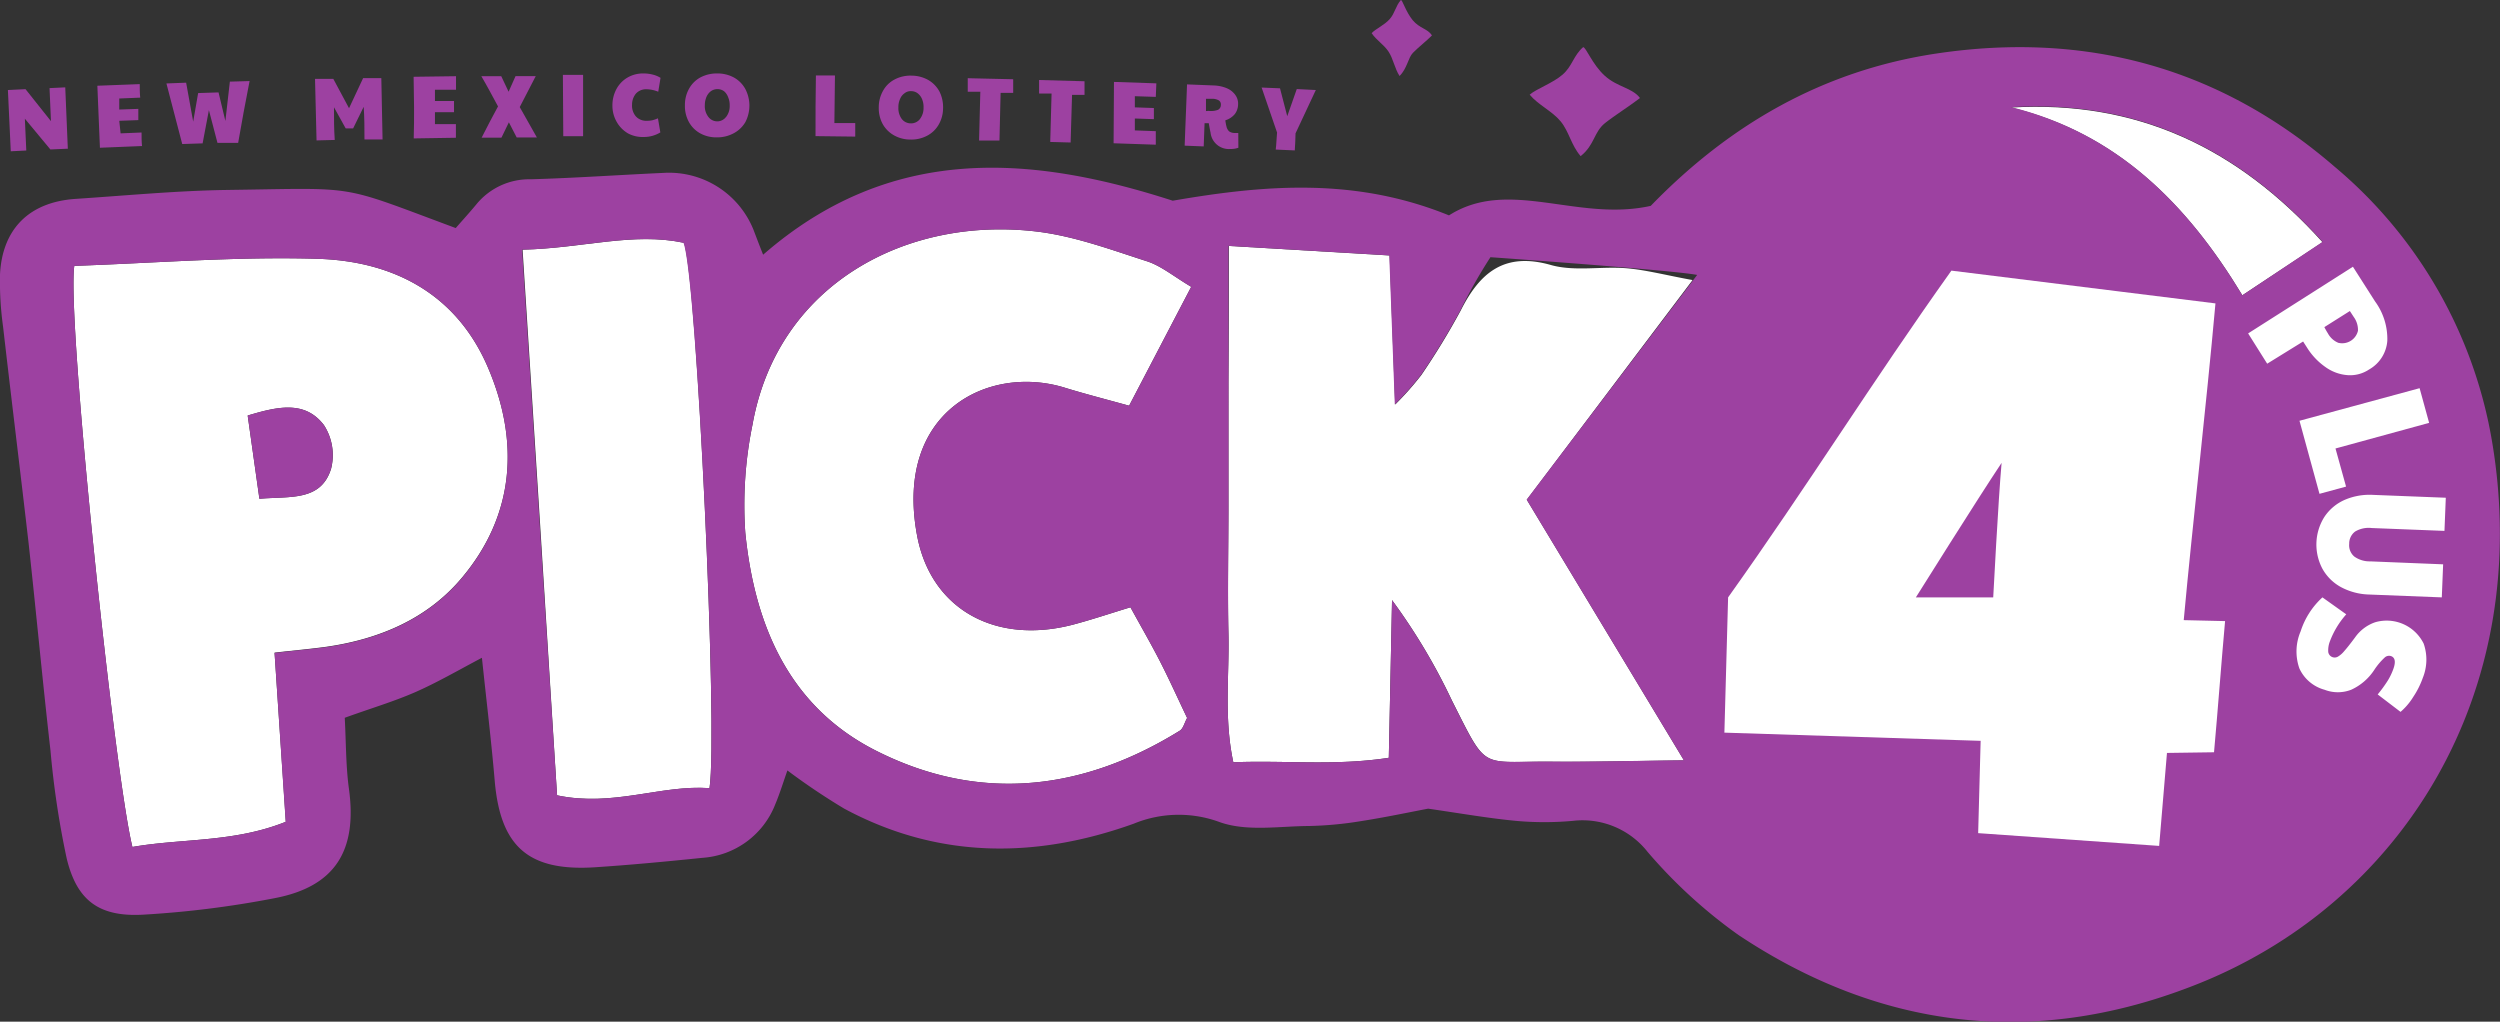 <svg xmlns="http://www.w3.org/2000/svg" viewBox="0 0 262.44 107.25"><rect x="0" y="0" width="262.44" height="107.25" fill="#333333" stroke="none"/><defs><style>.cls-1{fill:#9d41a1;}.cls-2{fill:#fff;}</style></defs><g id="Layer_2" data-name="Layer 2"><g id="Layer_1-2" data-name="Layer 1"><path class="cls-1" d="M150.32,3.72c-.47.49-1.49,1.3-2,1.83s-.58,1.6-1.4,2.43c-.52-.81-.66-1.8-1.15-2.55s-1.28-1.2-1.78-1.95c.37-.42,1.35-.85,1.9-1.48s.61-1.36,1.17-2c.17,0,.52,1.25,1.24,2.12S149.87,3,150.32,3.72Z"/><path class="cls-2" d="M129,25.82l16.88,1c.19,5.19.37,9.9.58,15.65a31.51,31.51,0,0,0,2.75-3.1,76.36,76.36,0,0,0,4.15-6.81c2-3.95,4.57-6.13,9.45-4.74,2.47.7,5.3.12,7.94.34,2.06.18,4.08.72,6.93,1.24l-17.4,23.06,16.5,27.36c-5.33.06-9.57.17-13.81.14-7.7-.07-6.74,1.11-10.54-6.4A63.3,63.3,0,0,0,146.13,63c-.11,5.4-.22,10.81-.34,16.55-5.68.87-10.78.25-16.32.47-1-4.66-.41-9.12-.51-13.52s0-9,0-13.48V40C129,35.57,129,31.13,129,25.82Z"/><path class="cls-2" d="M7.8,27.91c8.66-.3,17.11-1,25.54-.74,7.94.24,14.57,3.67,17.88,11.4s2.83,15.4-2.67,22c-3.62,4.37-8.72,6.53-14.33,7.33-1.6.22-3.22.36-5.4.61L30,86.27C24.53,88.46,19.09,88,13.9,88.91,12,81.19,7,33.52,7.8,27.91ZM27.23,52.36c3.2-.28,6.46.29,7.53-3.16A5.79,5.79,0,0,0,34,44.62c-2-2.61-4.87-1.94-8-1Z"/><path class="cls-2" d="M125.05,30.11c-2.43,4.64-4.48,8.58-6.52,12.48-2.64-.73-4.71-1.26-6.75-1.89-8-2.47-17.91,2.48-15.52,15.46,1.42,7.77,8.2,11.54,16.35,9.42,1.9-.5,3.77-1.13,6.06-1.83,1.13,2.06,2.19,3.89,3.15,5.77s1.87,3.9,2.8,5.85c-.29.52-.41,1.12-.78,1.34-10.21,6.32-21,7.56-31.79,2.14-9.21-4.61-12.83-13.21-13.81-22.92A42,42,0,0,1,79,44.55C81.65,29.8,95.2,22.67,108.85,24.31c3.91.47,7.74,1.89,11.53,3.11C121.88,27.9,123.19,29,125.05,30.11Z"/><path class="cls-2" d="M54.86,26.21c6.3-.14,11.61-1.86,16.94-.72,1.34,3.6,3.59,51.29,2.68,57.25-5.09-.38-10.11,2-16,.75C57.31,64.5,56.11,45.7,54.86,26.21Z"/><path class="cls-2" d="M211.14,11.29c13.13-.77,23.71,4.19,32.67,14.14L235.39,31C229.57,21.38,222.2,14,211.14,11.29Z"/><path class="cls-1" d="M27.23,52.36,26,43.62c3.13-.94,6-1.61,8,1a5.79,5.79,0,0,1,.75,4.58C33.69,52.65,30.43,52.08,27.23,52.36Z"/><path class="cls-1" d="M261.62,46.43a48,48,0,0,0-16.53-28.92c-12-10.37-26-14.24-41.75-11.9-12.05,1.79-21.86,7.55-30.05,16-7.68,1.72-14.91-3-21.18,1-9.84-4-19.28-3.22-29-1.54-14.9-4.81-29.6-6-43,5.67-.44-1.11-.72-1.86-1-2.59a9.56,9.56,0,0,0-9.46-6c-4.65.21-9.29.54-13.93.67A7.17,7.17,0,0,0,50,21.46c-.72.87-1.48,1.7-2.16,2.48-12.51-4.64-9.93-4.19-24-4-5.31.08-10.61.59-15.92.94C3.09,21.21.25,24,0,28.8a34.55,34.55,0,0,0,.32,5.47C1.19,41.86,2.13,49.44,3,57c.8,7.26,1.47,14.54,2.3,21.79A92.73,92.73,0,0,0,7,90.11c1.06,4.41,3.38,6.16,8,5.91a103.61,103.61,0,0,0,13.81-1.73c6.38-1.21,8.71-5,7.82-11.48-.33-2.42-.3-4.9-.44-7.46,2.76-1,5.14-1.7,7.4-2.69s4.54-2.31,7-3.61c.5,4.75,1,8.86,1.35,13,.61,6.81,3.52,9.41,10.41,9,3.81-.25,7.62-.61,11.41-1a8.85,8.85,0,0,0,7.63-5.63c.48-1.14.84-2.34,1.27-3.54a69.89,69.89,0,0,0,5.95,4c9.86,5.31,20.11,5.28,30.4,1.59a12.4,12.4,0,0,1,9.05-.16c2.83,1,6.22.42,9.36.4a38.22,38.22,0,0,0,5.44-.51c2.57-.4,5.11-.94,7.06-1.31,3.38.49,6.28,1,9.2,1.28a33.29,33.29,0,0,0,6,0,8.69,8.69,0,0,1,7.84,3.26,52.65,52.65,0,0,0,9.55,8.73C197.3,108,213.31,110,230,103.57,252.16,95.09,266,72.67,261.62,46.43ZM48.55,60.6c-3.62,4.37-8.72,6.53-14.33,7.33-1.6.22-3.22.36-5.4.61.41,6.15.78,11.86,1.17,17.73C24.53,88.46,19.09,88,13.9,88.91,12,81.19,7,33.52,7.8,27.91c8.66-.3,17.11-1,25.54-.74,7.94.24,14.57,3.67,17.88,11.4S54.05,54,48.55,60.6ZM74.48,82.74c-5.09-.38-10.11,2-16,.75-1.22-19-2.42-37.79-3.67-57.28,6.3-.14,11.61-1.86,16.94-.72C73.14,29.09,75.39,76.78,74.48,82.74ZM96.26,56.16c1.42,7.77,8.2,11.54,16.35,9.42,1.9-.5,3.77-1.13,6.06-1.83,1.13,2.06,2.19,3.89,3.15,5.77s1.87,3.9,2.8,5.85c-.29.52-.41,1.12-.78,1.34-10.21,6.32-21,7.56-31.79,2.14-9.21-4.61-12.83-13.21-13.81-22.92A42,42,0,0,1,79,44.55C81.65,29.8,95.2,22.67,108.85,24.31c3.91.47,7.74,1.89,11.53,3.11,1.5.48,2.81,1.59,4.67,2.69-2.43,4.64-4.48,8.58-6.52,12.48-2.64-.73-4.71-1.26-6.75-1.89C103.79,38.23,93.87,43.18,96.26,56.16Zm80.5,23.65c-5.33.06-9.57.17-13.81.14-7.7-.07-6.74,1.11-10.54-6.4A63.3,63.3,0,0,0,146.13,63c-.11,5.4-.22,10.81-.34,16.55-5.68.87-10.78.25-16.32.47-1-4.66-.41-9.12-.51-13.52s0-9,0-13.48V40c0-4.44,0-8.88,0-14.19l16.88,1c.19,5.19.37,9.9.58,15.65a31.51,31.51,0,0,0,2.75-3.1,76.36,76.36,0,0,0,4.15-6.81A53.76,53.76,0,0,1,156.46,27s18.86,1.33,21.7,1.86C172,37,166,44.89,160.26,52.45ZM235.39,31c-5.82-9.66-13.19-17-24.25-19.75,13.13-.77,23.71,4.19,32.67,14.14Z"/><path class="cls-1" d="M172.16,10.29c-.87.69-2.72,1.87-3.67,2.63-1.19.95-1.07,2.28-2.56,3.47-1-1.15-1.21-2.57-2.1-3.65s-2.35-1.72-3.25-2.8c.67-.6,2.45-1.22,3.47-2.12s1.1-1.95,2.14-2.87c.31,0,.94,1.79,2.27,3S171.34,9.2,172.16,10.29Z"/><path class="cls-2" d="M247,28l2.33,3.65a6.66,6.66,0,0,1,1.28,4.13,3.77,3.77,0,0,1-1.9,3,3.6,3.6,0,0,1-2.29.6,4.56,4.56,0,0,1-2.32-.86,7,7,0,0,1-1.93-2.05l-.4-.62L238,38.18,236,35Zm-1.47,8a1.7,1.7,0,0,0,2-1.28,2.3,2.3,0,0,0-.44-1.44l-.41-.63L244,34.34c.11.21.23.43.37.65A2.19,2.19,0,0,0,245.5,36Z"/><path class="cls-2" d="M254,40.75l1,3.64-9.83,2.69,1.11,4-2.79.76-2.1-7.67Z"/><path class="cls-2" d="M244,54.27a4.94,4.94,0,0,1,2.1-1.78,6.59,6.59,0,0,1,3-.54l7.65.3-.14,3.48-7.65-.3a2.77,2.77,0,0,0-1.73.37,1.57,1.57,0,0,0-.62,1.29,1.55,1.55,0,0,0,.53,1.33,2.75,2.75,0,0,0,1.68.51l7.65.31-.14,3.47-7.65-.3a6.61,6.61,0,0,1-2.94-.78,4.92,4.92,0,0,1-1.95-1.94,5.43,5.43,0,0,1,.21-5.42Z"/><path class="cls-2" d="M243.8,62.71l2.5,1.78a9,9,0,0,0-1.71,2.82,2.62,2.62,0,0,0-.18,1.13.68.68,0,0,0,1,.5,2.49,2.49,0,0,0,.67-.58q.42-.47,1.14-1.44a4.29,4.29,0,0,1,2.12-1.6,4.33,4.33,0,0,1,5.09,2.25,5.1,5.1,0,0,1-.09,3.58,9,9,0,0,1-1,2A6.75,6.75,0,0,1,252,74.73L249.6,72.9a14.08,14.08,0,0,0,1.05-1.44,6.49,6.49,0,0,0,.61-1.28c.25-.72.16-1.16-.27-1.31a.68.68,0,0,0-.67.17,6.93,6.93,0,0,0-1.07,1.27,5.72,5.72,0,0,1-2.44,2.1,3.86,3.86,0,0,1-2.78,0,4.09,4.09,0,0,1-2.65-2.24,5.37,5.37,0,0,1,.13-3.89A8.24,8.24,0,0,1,243.8,62.71Z"/><path class="cls-2" d="M232.57,31.85c-1,11.15-2.39,23-3.33,33.25l4.34.1c-.39,4.34-.77,9.47-1.16,13.77l-4.94.07-.82,9.76-19-1.34.26-9.69-26.9-.86.39-14.2c8.35-11.71,15.09-22.58,23.44-34.3ZM210.12,48.59c-2.51,3.76-9,14.12-9,14.12h8.12S209.78,52.35,210.12,48.59Z"/><path class="cls-1" d="M.83,9.45l1.85-.09,2.67,3.36L5.2,9.25l1.65-.08.27,6.44-1.83.08c-.89-1.08-1.78-2.16-2.68-3.23l.15,3.34-1.63.08Z"/><path class="cls-1" d="M10.22,9l4.45-.17c0,.47,0,1,.05,1.42l-2.2.09,0,1.16,2-.07c0,.39,0,.78,0,1.18l-2,.07L12.66,14l2.2-.09c0,.48,0,1,.05,1.42l-4.42.18Z"/><path class="cls-1" d="M17.47,8.76l2.07-.08c.25,1.37.5,2.73.74,4.09.17-1,.34-2,.52-3l2.14-.07.72,3c.15-1.38.31-2.75.47-4.13l2.07-.06Q25.57,11.71,25,15L22.83,15l-.9-3.44-.66,3.49-2.14.07Q18.31,11.95,17.47,8.76Z"/><path class="cls-1" d="M33.07,8.28l1.92,0,1.65,3.08,1.48-3.16,1.91,0q.07,3.22.13,6.44l-1.9,0c0-1.14,0-2.29-.08-3.43l-1.11,2.27-.78,0-1.23-2.22c0,1.14,0,2.29.08,3.43l-1.91.05C33.18,12.57,33.13,10.43,33.07,8.28Z"/><path class="cls-1" d="M43.42,8.06,47.87,8l0,1.42-2.21,0c0,.39,0,.78,0,1.18l2,0c0,.4,0,.79,0,1.18l-2,0c0,.42,0,.83,0,1.25l2.2,0,0,1.43-4.43.07C43.5,12.35,43.46,10.21,43.42,8.06Z"/><path class="cls-1" d="M52.28,11.17C51.7,10.1,51.12,9,50.53,8l2.09,0c.26.54.51,1.08.77,1.63.24-.55.48-1.1.73-1.64l2.12,0-1.68,3.25,1.8,3.19-2.12,0c-.27-.53-.54-1.06-.82-1.59l-.78,1.61-2.08,0C51.13,13.32,51.7,12.24,52.28,11.17Z"/><path class="cls-1" d="M59.09,7.86h2.12c0,2.15,0,4.29,0,6.44H59.13C59.12,12.16,59.1,10,59.09,7.86Z"/><path class="cls-1" d="M65.92,14a3.24,3.24,0,0,1-1.19-1.22,3.39,3.39,0,0,1-.44-1.7,3.57,3.57,0,0,1,.42-1.73,3.09,3.09,0,0,1,1.15-1.2,3.22,3.22,0,0,1,1.66-.44,3.91,3.91,0,0,1,1,.12,2.81,2.81,0,0,1,.82.34l-.24,1.46a3.42,3.42,0,0,0-1.2-.26,1.45,1.45,0,0,0-1.13.44A1.82,1.82,0,0,0,66.35,11a1.72,1.72,0,0,0,.42,1.24,1.49,1.49,0,0,0,1.16.44,2.89,2.89,0,0,0,.53-.05,4.05,4.05,0,0,0,.61-.21c.08.49.17,1,.25,1.48a3.3,3.3,0,0,1-1.74.48A3.24,3.24,0,0,1,65.92,14Z"/><path class="cls-1" d="M73.51,14a3,3,0,0,1-1.19-1.19,3.45,3.45,0,0,1-.42-1.74,3.47,3.47,0,0,1,.43-1.75,3,3,0,0,1,1.19-1.19,3.67,3.67,0,0,1,1.77-.42,3.61,3.61,0,0,1,1.76.43,3.05,3.05,0,0,1,1.19,1.2,3.76,3.76,0,0,1,0,3.49A3.12,3.12,0,0,1,77,14a3.63,3.63,0,0,1-1.76.42A3.47,3.47,0,0,1,73.51,14Zm2.71-1.72a1.84,1.84,0,0,0,.38-1.21,2.06,2.06,0,0,0-.17-.88A1.45,1.45,0,0,0,76,9.57a1.2,1.2,0,0,0-1.37,0,1.45,1.45,0,0,0-.47.61,2.23,2.23,0,0,0-.17.88,1.84,1.84,0,0,0,.37,1.21,1.18,1.18,0,0,0,1,.47A1.16,1.16,0,0,0,76.22,12.27Z"/><path class="cls-1" d="M85.65,7.92l2,0-.06,5,2.19,0c0,.47,0,.94,0,1.42l-4.17-.05C85.6,12.21,85.62,10.06,85.65,7.92Z"/><path class="cls-1" d="M93.82,14.19A3.09,3.09,0,0,1,92.65,13a3.5,3.5,0,0,1-.4-1.75,3.47,3.47,0,0,1,.46-1.74,2.9,2.9,0,0,1,1.21-1.17,3.55,3.55,0,0,1,1.77-.4,3.63,3.63,0,0,1,1.76.46,3.09,3.09,0,0,1,1.17,1.21A3.66,3.66,0,0,1,99,11.36a3.47,3.47,0,0,1-.46,1.72,3,3,0,0,1-1.22,1.17,3.54,3.54,0,0,1-1.76.4A3.48,3.48,0,0,1,93.82,14.19Zm2.74-1.68a1.88,1.88,0,0,0,.39-1.2,2.11,2.11,0,0,0-.15-.89,1.47,1.47,0,0,0-.46-.62,1.12,1.12,0,0,0-.69-.23,1,1,0,0,0-.68.21,1.31,1.31,0,0,0-.48.6,2,2,0,0,0-.18.88,1.91,1.91,0,0,0,.34,1.21,1.19,1.19,0,0,0,.95.48A1.16,1.16,0,0,0,96.56,12.51Z"/><path class="cls-1" d="M102.91,9.63l-1.32,0c0-.47,0-.94,0-1.42l4.77.11,0,1.43-1.32,0-.12,5-2.14,0Z"/><path class="cls-1" d="M110.39,9.82l-1.31,0c0-.48,0-.95,0-1.42l4.77.13c0,.48,0,.95,0,1.43l-1.31,0-.15,5-2.14-.06C110.3,13.17,110.35,11.5,110.39,9.82Z"/><path class="cls-1" d="M116.94,8.6l4.45.15-.06,1.42-2.2-.07c0,.39,0,.78,0,1.17l2,.07c0,.39,0,.78,0,1.17l-2-.07c0,.42,0,.83,0,1.25l2.2.08,0,1.42c-1.48-.06-3-.11-4.43-.15Z"/><path class="cls-1" d="M127.08,13.93c-.07-.32-.13-.65-.19-1l-.44,0-.09,2.44-2-.08c.08-2.14.17-4.29.25-6.43l2.78.11a3.9,3.9,0,0,1,1.39.29,2.1,2.1,0,0,1,.9.71,1.55,1.55,0,0,1,.29,1,1.73,1.73,0,0,1-.34,1,2.07,2.07,0,0,1-1,.66,5.06,5.06,0,0,0,.12.65,1,1,0,0,0,.28.51,1,1,0,0,0,.56.17l.4,0L130,15.51a2.35,2.35,0,0,1-.85.13A1.93,1.93,0,0,1,127.08,13.93Zm-.22-2.29a2.19,2.19,0,0,0,1-.11.56.56,0,0,0,.3-.52.5.5,0,0,0-.21-.47,1.41,1.41,0,0,0-.72-.17l-.63,0c0,.43,0,.86,0,1.29Z"/><path class="cls-1" d="M134.06,13.91l-1.62-4.72,1.93.08c.25,1,.51,2,.76,2.93l1-2.85,2,.1L136,14c0,.6-.05,1.19-.08,1.79l-2-.09C134,15.11,134,14.51,134.06,13.91Z"/></g></g></svg>